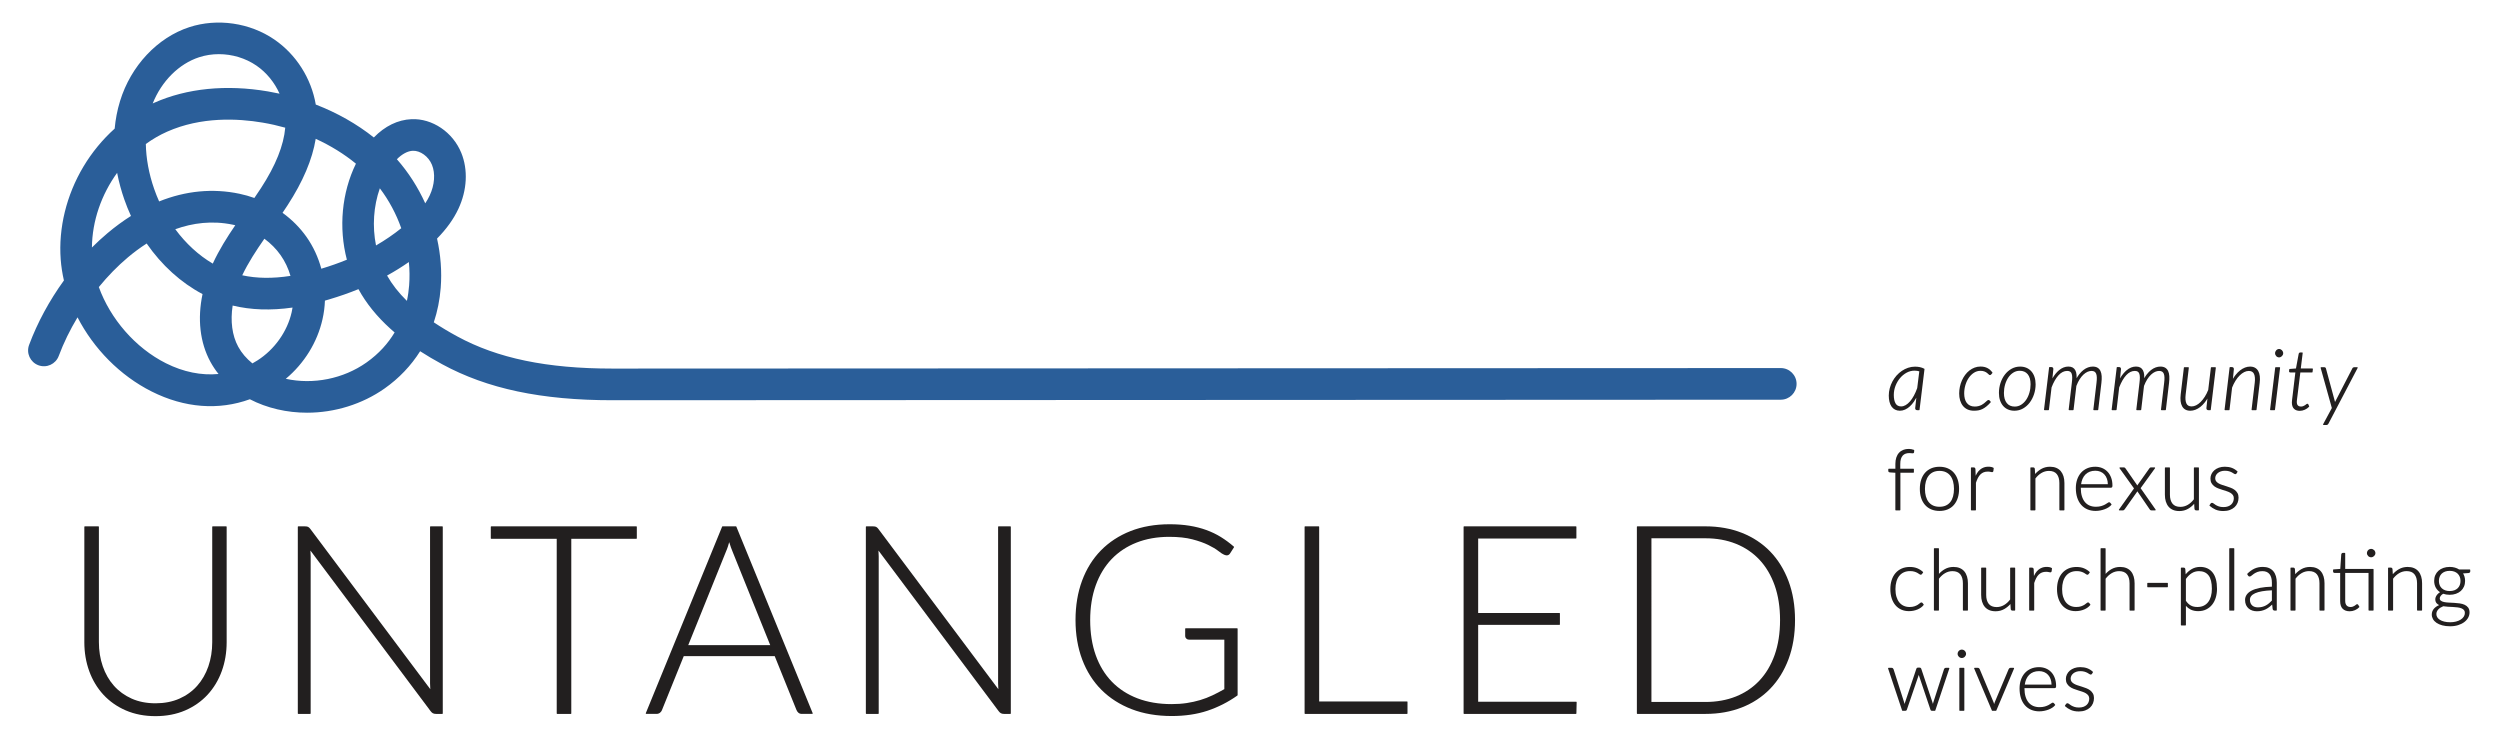 <?xml version="1.0" encoding="UTF-8"?> <svg xmlns="http://www.w3.org/2000/svg" xmlns:xlink="http://www.w3.org/1999/xlink" version="1.1" id="Layer_1" x="0px" y="0px" viewBox="0 0 1920 580" style="enable-background:new 0 0 1920 580;" xml:space="preserve"> <style type="text/css"> .st0{fill:#2A5E99;} .st1{fill:#221F1F;} </style> <g> <g> <path class="st0" d="M235.81,316.96c-7.63,0-15.25-0.84-22.69-2.57c-7.59-1.76-14.73-4.39-21.23-7.76 c-23.98,8.68-50.1,6.74-75.34-5.92c-24.45-12.26-44.65-33-57.01-57c-5.78,9.61-10.69,19.64-14.43,29.67 c-2.35,6.29-9.34,9.48-15.63,7.13c-6.29-2.35-9.48-9.35-7.13-15.63c6.44-17.25,15.63-34.15,26.74-49.49 c-1.23-5.34-2.06-10.74-2.47-16.15c-1.79-24.1,4.39-49.39,17.42-71.22c6.57-11,14.73-20.89,24.03-29.24 c0.62-6.92,1.93-14.03,4.14-21.2c8.29-26.99,28.67-48.72,53.18-56.72c21.53-7.02,46.56-3.38,65.33,9.51 c16.81,11.54,28.35,29.84,31.79,49.93c16.42,6.35,31.54,14.9,44.59,25.28c8.48-8.72,18.41-13.6,28.92-14.05 c16.04-0.67,31.75,9.96,38.24,25.86c5.3,13,4.49,28.68-2.22,43.01c-3.68,7.86-9.08,15.39-16.39,22.83 c2.78,12.48,3.79,25.26,2.81,37.8c-0.72,9.26-2.51,18.14-5.31,26.52c5.45,3.64,11.44,7.24,18,10.8 c31.01,16.86,68.89,24.72,119.22,24.72l897.25-0.4c0,0,0,0,0,0c6.71,0,12.15,5.44,12.15,12.15c0,6.71-5.44,12.15-12.15,12.16 l-897.26,0.4c-54.54,0-96.11-8.79-130.83-27.67c-6.05-3.29-11.66-6.6-16.87-9.96c-7,11.09-16.16,20.75-27.24,28.56 C278.14,310.48,256.95,316.96,235.81,316.96z M219.49,290.92c21.14,4.63,44.22,0,61.91-12.48c9.77-6.89,16.74-14.89,21.67-23.12 c-1.13-0.96-2.23-1.92-3.3-2.9c-10.36-9.35-18.56-19.53-24.48-30.35c-7.21,2.94-14.74,5.57-22.57,7.89 c-1.06,0.31-2.12,0.62-3.17,0.92c-0.18,4.79-0.79,9.57-1.85,14.25C243.71,262.91,233.63,279.12,219.49,290.92z M75.9,220.46 c8.82,24.36,27.96,46.69,51.55,58.52c13.46,6.75,27.19,9.49,40.38,8.24c-2.36-2.95-4.45-6.07-6.23-9.34 c-8.07-14.84-10.06-33.02-6.05-52.03c-16.6-8.76-31.39-22.19-42.91-38.84c-5.34,3.42-10.17,7.08-14.43,10.66 C90.34,204.29,82.82,212.01,75.9,220.46z M178.68,234.66c-1.83,11.9-0.44,22.97,4.26,31.61c2.61,4.8,6.32,9.12,10.91,12.82 c1.29-0.71,2.57-1.48,3.84-2.28c13.14-8.36,22.97-22.2,26.3-37.01c0.27-1.19,0.49-2.38,0.68-3.59 C207.93,238.59,192.73,238.06,178.68,234.66z M297.27,211.63c3.84,6.78,8.88,13.23,15.23,19.45c0.9-4.2,1.43-8.22,1.72-11.93 c0.46-5.93,0.38-11.92-0.22-17.9C308.7,204.94,303.12,208.41,297.27,211.63z M186.04,211.42c11.08,2.43,23.34,2.59,37.05,0.46 c-1.65-5.71-4.19-11.11-7.57-15.91c-3.37-4.79-7.61-9.05-12.47-12.63C196.61,192.61,190.67,201.69,186.04,211.42z M216.99,163.44 c7.17,5.19,13.43,11.46,18.42,18.54c5.17,7.34,8.99,15.65,11.36,24.4c6.82-2.05,13.37-4.36,19.63-6.92 c-6.43-24.62-3.95-51.48,6.95-73.76c-9.13-7.48-19.55-13.9-30.88-19.08c-2.61,15.9-9.76,32.75-21.62,51.03 C219.58,159.59,218.29,161.53,216.99,163.44z M134.62,176.04c8.11,10.99,17.94,20.03,28.79,26.41c0.02-0.03,0.03-0.07,0.05-0.1 c4.85-10.49,10.91-20.13,17.23-29.36c-0.58-0.14-1.17-0.27-1.75-0.4C162.85,169.2,147.87,171.27,134.62,176.04z M89.95,132.75 c-12.03,16.61-19.17,36.86-19.35,57.32c3.87-3.87,7.86-7.54,11.96-10.99c5.91-4.97,11.93-9.39,18.02-13.23 c-1.9-4.13-3.62-8.39-5.14-12.76C93.4,147.2,91.41,140.32,89.95,132.75z M291.71,144.62c-4.84,13.79-5.87,29.2-2.93,43.89 c6.95-4.03,13.42-8.44,19.39-13.24C304.29,164.3,298.73,153.88,291.71,144.62z M304.8,122.28c8.88,10.07,16.22,21.58,21.79,33.88 c1.34-2.02,2.49-4.04,3.43-6.07c3.79-8.09,4.43-16.89,1.72-23.53c-2.6-6.38-8.95-11-14.71-10.76 C313.07,115.97,308.81,118.28,304.8,122.28z M112,110.58c0.2,11.15,2.34,22.88,6.4,34.52c1.14,3.28,2.42,6.49,3.81,9.6 c20.34-8.18,41.19-10.22,61.74-5.89c3.89,0.82,7.7,1.9,11.4,3.23c1.75-2.54,3.46-5.08,5.11-7.62 c11.27-17.37,17.4-32.63,18.61-46.36c-5.66-1.59-11.47-2.9-17.38-3.9c-19.02-3.23-47.18-4.65-73.33,6.96 C122.57,103.69,117.1,106.88,112,110.58z M168.09,41.59c-5.16,0-10.3,0.78-15.17,2.37c-15.56,5.08-28.84,18.43-35.64,35.5 c0.4-0.18,0.81-0.37,1.21-0.55c25.09-11.14,55.26-14.15,87.27-8.71c3.01,0.51,5.99,1.09,8.95,1.74 c-3.88-8.64-10.05-16.26-17.75-21.55C188.54,44.62,178.28,41.59,168.09,41.59z"></path> </g> </g> <g> <path class="st1" d="M173.7,404.24h-10.33c-0.21,0-0.38,0.17-0.38,0.38v88.6c0,6.61-1,12.85-2.97,18.56 c-1.97,5.7-4.85,10.71-8.58,14.91c-3.73,4.19-8.34,7.52-13.69,9.88c-5.36,2.36-11.53,3.56-18.33,3.56s-12.97-1.21-18.33-3.61 c-5.36-2.4-9.95-5.74-13.64-9.93c-3.7-4.2-6.57-9.21-8.53-14.91c-1.97-5.7-2.97-11.95-2.97-18.56v-88.5c0-0.21-0.17-0.38-0.38-0.38 H65.15c-0.21,0-0.38,0.17-0.38,0.38v88.6c0,7.91,1.27,15.39,3.77,22.25c2.5,6.87,6.16,12.94,10.86,18.05 c4.71,5.11,10.51,9.18,17.24,12.09c6.74,2.91,14.4,4.39,22.78,4.39c8.38,0,16.04-1.48,22.78-4.39c6.73-2.91,12.53-6.98,17.24-12.09 c4.7-5.11,8.36-11.18,10.86-18.05c2.5-6.86,3.77-14.35,3.77-22.25v-88.6C174.08,404.41,173.91,404.24,173.7,404.24z"></path> <path class="st1" d="M339.67,404.24h-9.01c-0.21,0-0.38,0.17-0.38,0.38v120.2c0,1.42,0.06,2.93,0.19,4.48l-92.06-122.98 c-0.65-0.87-1.24-1.42-1.81-1.69c-0.56-0.26-1.33-0.39-2.34-0.39h-5.16c-0.21,0-0.38,0.17-0.38,0.38V547.9 c0,0.21,0.17,0.38,0.38,0.38h9.11c0.21,0,0.38-0.17,0.38-0.38V427.3c0-1.43-0.06-2.93-0.19-4.48l92.26,123.28 c0.57,0.79,1.17,1.35,1.8,1.68c0.63,0.33,1.42,0.5,2.35,0.5h4.86c0.21,0,0.38-0.17,0.38-0.38V404.61 C340.04,404.41,339.88,404.24,339.67,404.24z"></path> <path class="st1" d="M488.7,404.24H377.31c-0.21,0-0.38,0.17-0.38,0.38v8.81c0,0.21,0.17,0.38,0.38,0.38h50.25v134.1 c0,0.21,0.17,0.38,0.38,0.38h10.43c0.21,0,0.38-0.17,0.38-0.38V413.8h49.95c0.21,0,0.38-0.17,0.38-0.38v-8.81 C489.08,404.41,488.91,404.24,488.7,404.24z"></path> <path class="st1" d="M565.52,404.47c-0.06-0.14-0.2-0.23-0.35-0.23h-10.23c-0.15,0-0.29,0.09-0.35,0.23l-58.63,143.28 c-0.05,0.12-0.03,0.25,0.04,0.35c0.07,0.1,0.19,0.17,0.31,0.17h7.9c1.03,0,1.93-0.3,2.67-0.89c0.73-0.58,1.24-1.28,1.53-2.08 l16.71-41.38h69.87l16.72,41.38c0.36,0.86,0.87,1.58,1.52,2.12c0.67,0.56,1.54,0.85,2.57,0.85h8c0.13,0,0.24-0.06,0.31-0.17 c0.07-0.1,0.08-0.24,0.04-0.35L565.52,404.47z M559.05,419.67c0.34-1.06,0.67-2.17,0.98-3.31c0.83,2.76,1.69,5.19,2.56,7.23 l28.95,71.88h-62.98l28.95-71.77C558.06,422.48,558.57,421.12,559.05,419.67z"></path> <path class="st1" d="M775.93,404.24h-9.01c-0.21,0-0.38,0.17-0.38,0.38v120.2c0,1.42,0.06,2.93,0.19,4.48l-92.06-122.98 c-0.65-0.87-1.24-1.42-1.81-1.69c-0.56-0.26-1.33-0.39-2.34-0.39h-5.16c-0.21,0-0.38,0.17-0.38,0.38V547.9 c0,0.21,0.17,0.38,0.38,0.38h9.11c0.21,0,0.38-0.17,0.38-0.38V427.3c0-1.43-0.06-2.93-0.19-4.48l92.26,123.28 c0.57,0.79,1.17,1.35,1.8,1.68c0.63,0.33,1.42,0.5,2.35,0.5h4.86c0.21,0,0.38-0.17,0.38-0.38V404.61 C776.31,404.41,776.14,404.24,775.93,404.24z"></path> <path class="st1" d="M950.09,482.51H910.6c-0.21,0-0.38,0.17-0.38,0.38v5.67c0,0.71,0.3,1.35,0.88,1.9 c0.58,0.54,1.29,0.81,2.13,0.81h27.06v37.98c-3.1,1.77-6.17,3.38-9.15,4.79c-3.04,1.44-6.22,2.66-9.46,3.63 c-3.25,0.97-6.7,1.73-10.28,2.27c-3.57,0.54-7.52,0.81-11.74,0.81c-9.63,0-18.41-1.49-26.09-4.43 c-7.68-2.94-14.29-7.23-19.66-12.77c-5.37-5.54-9.53-12.37-12.37-20.32c-2.84-7.95-4.28-17.04-4.28-27.01 c0-9.84,1.44-18.82,4.28-26.71c2.84-7.88,6.93-14.65,12.17-20.12c5.24-5.47,11.66-9.73,19.11-12.67c7.45-2.94,15.9-4.43,25.13-4.43 c6.95,0,12.93,0.64,17.78,1.91c4.85,1.27,8.96,2.73,12.23,4.33c3.27,1.6,5.87,3.15,7.73,4.62c1.91,1.5,3.4,2.47,4.43,2.88 c2.06,0.96,3.7,0.52,4.73-1.25l2.84-4.46c0.1-0.16,0.07-0.36-0.07-0.49c-3.18-2.77-6.54-5.25-9.97-7.38 c-3.44-2.13-7.21-3.94-11.21-5.4c-3.99-1.45-8.35-2.56-12.98-3.31c-4.62-0.74-9.74-1.12-15.2-1.12c-11.07,0-21.16,1.76-30.01,5.24 c-8.85,3.48-16.51,8.49-22.76,14.87c-6.25,6.39-11.12,14.2-14.46,23.22c-3.34,9.01-5.04,19.19-5.04,30.26 c0,11.07,1.73,21.26,5.14,30.31c3.41,9.05,8.38,16.88,14.77,23.27c6.39,6.39,14.22,11.39,23.27,14.87 c9.04,3.48,19.38,5.24,30.72,5.24c10.12,0,19.35-1.37,27.46-4.07c8.1-2.7,15.83-6.63,22.98-11.69c0.1-0.07,0.16-0.19,0.16-0.31 v-50.93C950.47,482.68,950.3,482.51,950.09,482.51z"></path> <path class="st1" d="M1080.59,538.71h-67.47V404.61c0-0.21-0.17-0.38-0.38-0.38h-10.43c-0.21,0-0.38,0.17-0.38,0.38V547.9 c0,0.21,0.17,0.38,0.38,0.38h78.27c0.21,0,0.38-0.17,0.38-0.38v-8.81C1080.97,538.88,1080.8,538.71,1080.59,538.71z"></path> <path class="st1" d="M1210.49,538.91h-75.26v-58.99h62.4c0.21,0,0.38-0.17,0.38-0.38v-8.4c0-0.21-0.17-0.38-0.38-0.38h-62.4V413.6 h75.06c0.21,0,0.38-0.17,0.38-0.38v-8.61c0-0.21-0.17-0.38-0.38-0.38h-85.87c-0.21,0-0.38,0.17-0.38,0.38V547.9 c0,0.21,0.17,0.38,0.38,0.38h85.87c0.21,0,0.37-0.16,0.38-0.37l0.2-8.61c0-0.1-0.04-0.2-0.11-0.27 C1210.69,538.95,1210.59,538.91,1210.49,538.91z"></path> <path class="st1" d="M1359.53,423.59c-6.02-6.22-13.34-11.05-21.75-14.37c-8.41-3.31-17.81-4.99-27.93-4.99h-52.35 c-0.21,0-0.38,0.17-0.38,0.38V547.9c0,0.21,0.17,0.38,0.38,0.38h52.35c10.13,0,19.53-1.68,27.93-4.99 c8.41-3.31,15.73-8.14,21.75-14.37c6.02-6.22,10.75-13.86,14.06-22.71c3.31-8.84,4.99-18.94,4.99-30c0-11-1.68-21.06-4.99-29.9 C1370.27,437.45,1365.54,429.81,1359.53,423.59z M1309.84,539.11h-41.54V413.4h41.54c8.48,0,16.34,1.42,23.35,4.23 c7,2.8,13.09,6.93,18.09,12.26c5,5.34,8.93,11.97,11.67,19.71c2.74,7.75,4.13,16.71,4.13,26.61c0,9.97-1.39,18.95-4.13,26.71 c-2.74,7.75-6.66,14.38-11.67,19.72c-5,5.33-11.09,9.46-18.09,12.26C1326.18,537.69,1318.32,539.11,1309.84,539.11z"></path> <path class="st1" d="M1452.7,312.23c0.71,1.02,1.62,1.82,2.7,2.37s2.33,0.84,3.72,0.84c1.37,0,2.7-0.29,3.98-0.88 c1.26-0.57,2.48-1.39,3.63-2.43c1.14-1.03,2.22-2.29,3.22-3.74c0.63-0.92,1.23-1.9,1.79-2.95l-0.88,8.03c0,0.38,0.1,0.72,0.29,1.01 c0.22,0.35,0.62,0.53,1.19,0.53h1.49c0.19,0,0.35-0.14,0.38-0.33l3.79-31.14c0.02-0.16-0.06-0.31-0.2-0.38 c-1.11-0.58-2.26-0.99-3.42-1.22c-1.15-0.23-2.39-0.35-3.69-0.35c-1.8,0-3.58,0.29-5.27,0.86c-1.69,0.57-3.3,1.37-4.79,2.38 c-1.49,1.01-2.87,2.22-4.09,3.59c-1.22,1.38-2.29,2.91-3.16,4.54c-0.87,1.64-1.57,3.39-2.06,5.22c-0.49,1.83-0.74,3.72-0.74,5.62 c0,1.75,0.18,3.35,0.53,4.76C1451.46,309.99,1452,311.22,1452.7,312.23z M1454.44,303.33c0-2.4,0.44-4.76,1.3-6.99 c0.87-2.24,2.04-4.26,3.5-5.98c1.45-1.73,3.16-3.12,5.07-4.16c1.9-1.02,3.92-1.54,6.01-1.54c0.69,0,1.38,0.05,2.05,0.14 c0.56,0.08,1.12,0.21,1.65,0.38l-1.6,12.87c-0.75,2.11-1.6,4.06-2.54,5.8c-0.93,1.73-1.95,3.23-3.02,4.45 c-1.06,1.22-2.18,2.17-3.32,2.84c-1.12,0.65-2.28,0.99-3.44,0.99c-1.95,0-3.35-0.73-4.26-2.23 C1454.92,308.35,1454.44,306.14,1454.44,303.33z"></path> <path class="st1" d="M1507.49,311.66c0.94,1.19,2.14,2.12,3.55,2.78c1.42,0.66,3.1,0.99,5,0.99c1.16,0,2.27-0.09,3.3-0.26 c1.04-0.18,2.09-0.52,3.1-1c1-0.48,2.04-1.15,3.09-1.99c1.04-0.83,2.15-1.9,3.3-3.19c0.12-0.14,0.13-0.35,0.01-0.49l-0.71-0.87 c-0.57-0.57-1.24-0.6-1.99,0.03c-0.29,0.25-0.65,0.56-1.06,0.93c-0.41,0.36-0.88,0.77-1.4,1.21c-0.51,0.42-1.11,0.82-1.78,1.17 c-0.67,0.35-1.46,0.65-2.34,0.89c-0.87,0.24-1.87,0.36-2.98,0.36c-1.38,0-2.59-0.25-3.59-0.74c-1-0.49-1.84-1.18-2.51-2.06 c-0.67-0.88-1.17-1.95-1.49-3.17c-0.33-1.24-0.49-2.6-0.49-4.05c0-2.29,0.33-4.51,0.97-6.61c0.64-2.1,1.54-3.98,2.67-5.58 c1.12-1.59,2.46-2.88,3.97-3.82c1.5-0.93,3.14-1.4,4.87-1.4c1.22,0,2.24,0.17,3.03,0.49c0.81,0.33,1.47,0.69,1.97,1.07 c0.51,0.38,0.92,0.74,1.21,1.07c0.4,0.44,0.74,0.64,1.07,0.64c0.26,0,0.64-0.09,0.97-0.49l0.91-1.07c0.11-0.13,0.12-0.33,0.01-0.47 c-0.51-0.69-1.07-1.31-1.67-1.87c-0.61-0.56-1.29-1.04-2.02-1.43c-0.74-0.39-1.56-0.7-2.44-0.91c-0.88-0.21-1.87-0.32-2.96-0.32 c-1.61,0-3.16,0.27-4.59,0.82c-1.42,0.54-2.76,1.3-3.97,2.24c-1.21,0.95-2.31,2.08-3.28,3.38c-0.96,1.29-1.79,2.72-2.47,4.25 c-0.68,1.53-1.2,3.16-1.56,4.85c-0.36,1.69-0.54,3.42-0.54,5.15c0,1.89,0.23,3.65,0.7,5.26 C1505.85,309.07,1506.56,310.49,1507.49,311.66z"></path> <path class="st1" d="M1538.44,311.78c1.04,1.18,2.3,2.1,3.76,2.72c1.46,0.62,3.09,0.94,4.86,0.94c2.39,0,4.61-0.57,6.6-1.7 c1.98-1.12,3.71-2.64,5.14-4.52c1.42-1.87,2.55-4.05,3.35-6.48c0.8-2.43,1.2-4.99,1.2-7.64c0-2.06-0.29-3.95-0.85-5.61 c-0.56-1.67-1.37-3.11-2.41-4.29c-1.04-1.18-2.3-2.1-3.76-2.72c-1.46-0.62-3.09-0.94-4.86-0.94c-2.39,0-4.61,0.57-6.6,1.68 c-1.98,1.11-3.71,2.62-5.15,4.49c-1.43,1.86-2.56,4.04-3.35,6.46c-0.79,2.42-1.19,4.99-1.19,7.63c0,2.11,0.29,4.02,0.85,5.68 C1536.6,309.15,1537.41,310.6,1538.44,311.78z M1551.18,284.75c2.59,0,4.64,0.89,6.09,2.65c1.47,1.78,2.21,4.38,2.21,7.73 c0,2.18-0.29,4.33-0.88,6.39c-0.58,2.06-1.42,3.91-2.49,5.5c-1.07,1.58-2.37,2.86-3.86,3.81c-1.48,0.94-3.13,1.42-4.93,1.42 c-2.65,0-4.65-0.88-6.11-2.69c-1.46-1.81-2.2-4.42-2.2-7.75c0-2.22,0.3-4.39,0.89-6.44c0.59-2.05,1.43-3.88,2.49-5.45 c1.06-1.56,2.35-2.83,3.84-3.76C1547.72,285.22,1549.38,284.75,1551.18,284.75z"></path> <path class="st1" d="M1570.19,315.01h3.01c0.19,0,0.35-0.14,0.38-0.33l2.02-17.15c1.55-4.04,3.37-7.2,5.42-9.41 c2-2.16,4.2-3.25,6.54-3.25c0.98,0,1.75,0.19,2.3,0.55c0.55,0.37,0.94,0.9,1.2,1.64c0.26,0.77,0.4,1.73,0.4,2.87 c0,1.17-0.1,2.53-0.29,4.04l-2.43,20.61c-0.01,0.11,0.02,0.21,0.09,0.3s0.17,0.13,0.28,0.13h3.01c0.19,0,0.35-0.14,0.38-0.33 l2.15-18.28c0.74-1.95,1.59-3.67,2.51-5.12c0.92-1.44,1.9-2.64,2.92-3.59c1.01-0.94,2.06-1.65,3.1-2.12 c2.05-0.91,4.25-0.89,5.41-0.14c0.57,0.37,0.99,0.91,1.28,1.65c0.3,0.77,0.46,1.73,0.49,2.87c0.03,1.17-0.05,2.52-0.24,4.03 l-2.43,20.61c-0.01,0.11,0.02,0.21,0.09,0.3s0.17,0.13,0.28,0.13h3.01c0.19,0,0.35-0.14,0.38-0.33l2.43-20.61 c0.24-1.94,0.31-3.69,0.21-5.21c-0.1-1.54-0.41-2.87-0.93-3.95c-0.53-1.1-1.29-1.95-2.27-2.53c-0.97-0.57-2.21-0.86-3.67-0.86 c-1.18,0-2.39,0.22-3.59,0.65c-1.2,0.43-2.38,1.09-3.52,1.97c-1.13,0.87-2.23,1.97-3.24,3.27c-0.71,0.9-1.38,1.92-2.01,3.04 c0.02-0.98-0.01-1.88-0.09-2.7c-0.13-1.32-0.44-2.45-0.92-3.36c-0.49-0.94-1.18-1.66-2.06-2.15c-0.87-0.48-1.98-0.73-3.29-0.73 c-2.52,0-4.95,0.96-7.21,2.86c-1.85,1.55-3.53,3.64-5.03,6.23l0.72-7.16c0-0.98-0.55-1.54-1.51-1.54h-1.39 c-0.19,0-0.35,0.14-0.38,0.33l-3.89,32.34c-0.01,0.11,0.02,0.21,0.09,0.3C1569.98,314.97,1570.08,315.01,1570.19,315.01z"></path> <path class="st1" d="M1622.14,315.01h3.01c0.19,0,0.35-0.14,0.38-0.33l2.02-17.15c1.55-4.04,3.37-7.2,5.42-9.41 c2-2.16,4.2-3.25,6.54-3.25c0.98,0,1.75,0.19,2.3,0.55c0.55,0.37,0.94,0.9,1.2,1.64c0.26,0.77,0.4,1.73,0.4,2.87 c0,1.17-0.1,2.53-0.29,4.04l-2.43,20.61c-0.01,0.11,0.02,0.21,0.09,0.3s0.17,0.13,0.28,0.13h3.01c0.19,0,0.35-0.14,0.38-0.33 l2.15-18.28c0.74-1.95,1.59-3.67,2.51-5.12c0.92-1.44,1.9-2.64,2.92-3.59c1.01-0.94,2.06-1.65,3.1-2.12 c2.05-0.91,4.25-0.89,5.41-0.14c0.57,0.37,0.99,0.91,1.28,1.65c0.3,0.77,0.46,1.73,0.49,2.87c0.03,1.17-0.05,2.52-0.24,4.03 l-2.43,20.61c-0.01,0.11,0.02,0.21,0.09,0.3s0.17,0.13,0.28,0.13h3.01c0.19,0,0.35-0.14,0.38-0.33l2.43-20.61 c0.24-1.94,0.31-3.69,0.21-5.21c-0.1-1.54-0.41-2.87-0.93-3.95c-0.53-1.1-1.29-1.95-2.27-2.53c-0.97-0.57-2.21-0.86-3.67-0.86 c-1.18,0-2.39,0.22-3.59,0.65c-1.2,0.43-2.38,1.09-3.52,1.97c-1.13,0.87-2.23,1.97-3.24,3.27c-0.71,0.9-1.38,1.92-2.01,3.04 c0.02-0.98-0.01-1.88-0.09-2.7c-0.13-1.32-0.44-2.45-0.92-3.36c-0.49-0.94-1.18-1.66-2.06-2.15c-0.87-0.48-1.98-0.73-3.29-0.73 c-2.52,0-4.95,0.96-7.21,2.86c-1.85,1.55-3.53,3.64-5.03,6.23l0.72-7.16c0-0.98-0.55-1.54-1.51-1.54h-1.39 c-0.19,0-0.35,0.14-0.38,0.33l-3.89,32.34c-0.01,0.11,0.02,0.21,0.09,0.3C1621.93,314.97,1622.03,315.01,1622.14,315.01z"></path> <path class="st1" d="M1682.16,315.44c1.29,0,2.61-0.25,3.91-0.75c1.29-0.5,2.56-1.22,3.76-2.16c1.2-0.93,2.35-2.09,3.42-3.45 c0.72-0.91,1.41-1.91,2.05-3l-0.78,7.37c0,0.46,0.12,0.83,0.37,1.12c0.26,0.3,0.65,0.46,1.18,0.46h1.42c0.19,0,0.35-0.14,0.38-0.33 l3.89-32.24c0.01-0.11-0.02-0.22-0.09-0.3c-0.07-0.08-0.17-0.13-0.28-0.13h-3.05c-0.19,0-0.35,0.14-0.38,0.33l-2.04,17.09 c-0.76,1.94-1.65,3.7-2.64,5.25c-1,1.56-2.07,2.91-3.19,4.02c-1.11,1.1-2.27,1.96-3.45,2.54c-1.16,0.58-2.32,0.87-3.44,0.87 c-2,0-3.32-0.74-4.03-2.26c-0.74-1.58-0.94-3.9-0.58-6.91l2.43-20.51c0.01-0.11-0.02-0.21-0.09-0.3c-0.07-0.08-0.17-0.13-0.28-0.13 h-3.05c-0.19,0-0.35,0.14-0.38,0.33l-2.43,20.51c-0.48,3.91-0.11,7,1.11,9.19C1677.15,314.3,1679.26,315.44,1682.16,315.44z"></path> <path class="st1" d="M1731.06,287.13c0.74,1.57,0.94,3.88,0.58,6.86l-2.43,20.61c-0.01,0.11,0.02,0.21,0.09,0.3 s0.17,0.13,0.28,0.13h3.05c0.19,0,0.35-0.14,0.38-0.33l2.43-20.61c0.24-1.95,0.27-3.7,0.08-5.23c-0.19-1.55-0.6-2.87-1.21-3.95 c-0.63-1.09-1.47-1.94-2.51-2.51c-1.04-0.57-2.29-0.86-3.73-0.86c-1.32,0-2.64,0.25-3.93,0.75c-1.28,0.5-2.55,1.23-3.76,2.18 c-1.21,0.94-2.37,2.11-3.45,3.48c-0.73,0.92-1.41,1.93-2.05,3.01l0.73-7.49c0-0.98-0.55-1.54-1.51-1.54h-1.39 c-0.19,0-0.35,0.14-0.38,0.33l-3.86,32.34c-0.01,0.11,0.02,0.21,0.09,0.3c0.07,0.08,0.17,0.13,0.28,0.13h3.05 c0.19,0,0.35-0.14,0.38-0.33l1.97-17c0.76-1.96,1.65-3.75,2.64-5.32c0.99-1.58,2.07-2.94,3.2-4.05c1.12-1.1,2.29-1.96,3.47-2.56 c1.16-0.59,2.33-0.88,3.48-0.88C1729.02,284.88,1730.34,285.61,1731.06,287.13z"></path> <path class="st1" d="M1752.53,268.97c-0.29-0.29-0.63-0.52-1-0.69c-0.79-0.36-1.64-0.34-2.37,0c-0.37,0.17-0.7,0.41-0.98,0.72 c-0.28,0.3-0.5,0.65-0.67,1.03c-0.17,0.39-0.26,0.81-0.26,1.25c0,0.44,0.09,0.86,0.26,1.24c0.17,0.37,0.38,0.7,0.65,0.99 c0.27,0.3,0.6,0.53,0.96,0.7c0.37,0.17,0.78,0.26,1.2,0.26c0.4,0,0.79-0.09,1.18-0.26c0.37-0.17,0.71-0.4,1-0.69 c0.29-0.29,0.53-0.62,0.71-0.99c0.19-0.38,0.28-0.8,0.28-1.25c0-0.44-0.09-0.86-0.26-1.27 C1753.05,269.62,1752.82,269.27,1752.53,268.97z"></path> <path class="st1" d="M1750.74,282.02h-3.01c-0.19,0-0.35,0.14-0.38,0.33l-3.92,32.24c-0.01,0.11,0.02,0.21,0.09,0.3 c0.07,0.08,0.17,0.13,0.28,0.13h3.01c0.19,0,0.35-0.14,0.38-0.33l3.92-32.24c0.01-0.11-0.02-0.21-0.09-0.3 C1750.95,282.07,1750.85,282.02,1750.74,282.02z"></path> <path class="st1" d="M1760.69,303.96c-0.13,0.96-0.23,1.74-0.29,2.36c-0.06,0.62-0.11,1.12-0.15,1.51 c-0.03,0.39-0.06,0.69-0.07,0.89c-0.01,0.2-0.02,0.37-0.02,0.51c0,0,0,0,0,0c0.02,2.1,0.58,3.7,1.65,4.74 c1.07,1.04,2.56,1.56,4.43,1.56c1.28,0,2.57-0.29,3.85-0.86c1.27-0.57,2.37-1.33,3.26-2.27c0.1-0.11,0.13-0.27,0.07-0.41 l-0.59-1.38c-0.17-0.34-0.46-0.53-0.82-0.53c-0.23,0-0.49,0.13-0.83,0.43c-0.24,0.21-0.57,0.45-0.96,0.71 c-0.39,0.25-0.85,0.49-1.38,0.71c-0.5,0.21-1.09,0.31-1.75,0.31c-0.95,0-1.69-0.27-2.28-0.84c-0.58-0.55-0.87-1.48-0.87-2.77 c0-0.08,0.01-0.2,0.02-0.37c0.01-0.17,0.03-0.43,0.06-0.78c0.03-0.35,0.09-0.81,0.16-1.36c0.08-0.56,0.17-1.29,0.28-2.18l2.2-17.88 h9c0.19,0,0.35-0.14,0.38-0.34l0.26-2.3c0.01-0.11-0.02-0.21-0.09-0.29c-0.07-0.08-0.17-0.13-0.28-0.13H1767l1.47-11.89 c0.01-0.11-0.02-0.22-0.09-0.3c-0.07-0.08-0.17-0.13-0.28-0.13h-1.49c-0.31,0-0.6,0.12-0.82,0.34c-0.2,0.2-0.33,0.44-0.4,0.72 l-2.09,11.25l-4.8,0.37c-0.18,0.01-0.32,0.15-0.35,0.33l-0.16,1.18c-0.08,0.46,0.08,0.73,0.23,0.89c0.2,0.2,0.47,0.3,0.79,0.3h3.82 L1760.69,303.96z"></path> <path class="st1" d="M1810.69,282.2c-0.07-0.11-0.19-0.18-0.32-0.18H1808c-0.26,0-0.52,0.07-0.77,0.21 c-0.27,0.15-0.47,0.38-0.61,0.67l-13,25.19l-0.32,0.69c-0.04-0.21-0.08-0.42-0.14-0.63l-6.8-25.05c-0.06-0.32-0.2-0.58-0.41-0.77 c-0.22-0.21-0.54-0.31-0.94-0.31h-2.4c-0.12,0-0.23,0.06-0.3,0.15c-0.07,0.09-0.09,0.22-0.06,0.33l8.61,30.86l-6.73,12.5 c-0.06,0.12-0.06,0.26,0.01,0.37c0.07,0.11,0.19,0.18,0.32,0.18h2.17c0.51,0,1.21-0.19,1.66-1.11l22.39-42.74 C1810.76,282.45,1810.76,282.31,1810.69,282.2z"></path> <path class="st1" d="M1451.45,362.81l4.18,0.27v28.52c0,0.21,0.17,0.38,0.38,0.38h3.11c0.21,0,0.38-0.17,0.38-0.38v-28.56h9.99 c0.21,0,0.38-0.17,0.38-0.38v-2.3c0-0.21-0.17-0.38-0.38-0.38h-10.09v-3.61c0-1.57,0.17-2.91,0.52-3.98 c0.34-1.05,0.82-1.92,1.42-2.56c0.6-0.64,1.33-1.12,2.17-1.41c0.85-0.3,1.8-0.45,2.81-0.45c0.52,0,0.98,0.03,1.38,0.08 c0.42,0.06,0.77,0.09,1.04,0.1c0.32,0.01,0.56-0.02,0.75-0.09c0.18-0.07,0.42-0.24,0.52-0.7l0.1-1.49 c0.01-0.16-0.08-0.31-0.24-0.38c-0.56-0.22-1.2-0.4-1.91-0.52c-2.23-0.39-4.43-0.16-6.24,0.54c-1.26,0.48-2.35,1.22-3.25,2.19 c-0.9,0.96-1.6,2.18-2.09,3.62c-0.49,1.43-0.73,3.1-0.73,4.97v3.71h-5.07c-0.21,0-0.38,0.17-0.38,0.38v1.26 C1450.19,362.01,1450.35,362.69,1451.45,362.81z"></path> <path class="st1" d="M1474.43,375.46c0,2.56,0.34,4.9,1.01,6.95c0.67,2.07,1.67,3.87,2.96,5.35c1.29,1.48,2.9,2.64,4.77,3.44 c1.87,0.79,4,1.2,6.35,1.2c2.35,0,4.49-0.4,6.35-1.2c1.87-0.8,3.47-1.95,4.75-3.44c1.28-1.48,2.27-3.28,2.94-5.35 c0.67-2.06,1.01-4.4,1.01-6.95s-0.34-4.9-1.01-6.97c-0.67-2.08-1.66-3.88-2.94-5.36c-1.29-1.48-2.88-2.65-4.75-3.45 c-1.86-0.81-4-1.21-6.35-1.21c-2.35,0-4.49,0.41-6.35,1.21c-1.87,0.81-3.47,1.97-4.77,3.45c-1.29,1.48-2.29,3.29-2.96,5.37 C1474.77,370.56,1474.43,372.9,1474.43,375.46z M1489.52,361.64c1.86,0,3.5,0.33,4.88,0.97c1.38,0.64,2.54,1.57,3.46,2.76 c0.93,1.2,1.63,2.66,2.09,4.36c0.46,1.71,0.7,3.64,0.7,5.73c0,2.11-0.24,4.05-0.7,5.75c-0.46,1.68-1.16,3.14-2.09,4.32 c-0.92,1.18-2.08,2.09-3.46,2.72c-1.38,0.63-3.02,0.95-4.88,0.95s-3.5-0.32-4.88-0.95c-1.37-0.63-2.54-1.55-3.46-2.72 c-0.93-1.19-1.63-2.64-2.11-4.32c-0.47-1.69-0.71-3.63-0.71-5.75c0-2.1,0.24-4.03,0.71-5.73c0.47-1.69,1.18-3.16,2.11-4.36 c0.92-1.19,2.08-2.11,3.46-2.76C1486.02,361.97,1487.66,361.64,1489.52,361.64z"></path> <path class="st1" d="M1517.52,391.59v-20.81c0.46-1.39,0.97-2.65,1.53-3.73c0.55-1.07,1.2-1.98,1.94-2.71 c0.73-0.72,1.56-1.26,2.47-1.62c0.91-0.36,1.99-0.54,3.18-0.54c0.82,0,1.49,0.07,1.99,0.21c0.57,0.16,0.99,0.24,1.29,0.24 c0.27,0,0.76-0.1,0.99-0.85l0.26-2.14c0.02-0.15-0.05-0.29-0.18-0.37c-0.53-0.32-1.16-0.55-1.85-0.68 c-1.93-0.35-3.96-0.19-5.59,0.41c-1.06,0.39-2.04,0.96-2.9,1.7c-0.86,0.74-1.62,1.64-2.28,2.7c-0.38,0.6-0.73,1.27-1.06,1.98 l-0.17-5.08c-0.05-0.46-0.19-0.79-0.4-1c-0.23-0.23-0.57-0.34-1.04-0.34h-1.65c-0.21,0-0.38,0.17-0.38,0.38v32.24 c0,0.21,0.17,0.38,0.38,0.38h3.11C1517.35,391.97,1517.52,391.8,1517.52,391.59z"></path> <path class="st1" d="M1581.6,391.59c0,0.21,0.17,0.38,0.38,0.38h3.11c0.21,0,0.38-0.17,0.38-0.38v-20.61c0-1.91-0.23-3.65-0.7-5.16 c-0.47-1.53-1.17-2.86-2.08-3.96c-0.92-1.1-2.1-1.95-3.5-2.54c-1.39-0.58-3.01-0.87-4.83-0.87c-2.45,0-4.71,0.58-6.72,1.73 c-1.72,0.99-3.29,2.28-4.66,3.83l-0.24-3.92c-0.12-0.73-0.58-1.13-1.31-1.13h-1.72c-0.21,0-0.38,0.17-0.38,0.38v32.24 c0,0.21,0.17,0.38,0.38,0.38h3.11c0.21,0,0.38-0.17,0.38-0.38v-24.11c1.37-1.81,2.95-3.24,4.69-4.26c1.76-1.03,3.67-1.55,5.69-1.55 c2.7,0,4.72,0.82,6.02,2.44c1.32,1.64,1.99,3.95,1.99,6.88V391.59z"></path> <path class="st1" d="M1619.43,389.58c0.88-0.58,1.6-1.22,2.14-1.89c0.11-0.14,0.11-0.34,0-0.47l-0.83-1.02 c-0.22-0.32-0.55-0.48-0.96-0.48c-0.31,0-0.7,0.19-1.26,0.61c-0.46,0.35-1.1,0.74-1.88,1.17c-0.78,0.43-1.77,0.82-2.92,1.17 c-1.15,0.34-2.53,0.52-4.1,0.52c-1.75,0-3.36-0.31-4.78-0.91c-1.41-0.6-2.62-1.51-3.62-2.7c-1-1.2-1.78-2.71-2.33-4.49 c-0.55-1.79-0.83-3.9-0.83-6.27v-0.24h23.08c0.53,0,0.81-0.22,0.95-0.41c0.18-0.25,0.27-0.63,0.27-1.2c0-2.3-0.34-4.38-1.01-6.16 c-0.67-1.79-1.61-3.32-2.79-4.55c-1.18-1.23-2.58-2.18-4.18-2.83c-1.59-0.64-3.34-0.97-5.2-0.97c-2.33,0-4.45,0.41-6.29,1.23 c-1.85,0.82-3.43,1.97-4.7,3.42c-1.27,1.45-2.25,3.19-2.93,5.18c-0.67,1.98-1.01,4.18-1.01,6.52c0,2.77,0.36,5.27,1.07,7.42 c0.71,2.17,1.75,4.03,3.07,5.53c1.33,1.51,2.94,2.67,4.8,3.45c1.85,0.78,3.93,1.18,6.17,1.18c1.23,0,2.47-0.12,3.69-0.36 c1.22-0.24,2.37-0.57,3.43-0.97C1617.57,390.65,1618.55,390.15,1619.43,389.58z M1598.28,371.84c0.2-1.48,0.57-2.84,1.08-4.04 c0.56-1.31,1.32-2.45,2.24-3.38c0.92-0.93,2.03-1.65,3.29-2.15c1.27-0.5,2.72-0.75,4.33-0.75c1.41,0,2.72,0.25,3.89,0.73 c1.17,0.48,2.18,1.19,3.03,2.1c0.85,0.91,1.51,2.04,1.98,3.35c0.43,1.23,0.67,2.62,0.7,4.15H1598.28z"></path> <path class="st1" d="M1651.29,391.58c0.25,0.26,0.58,0.39,0.99,0.39h2.95c0.14,0,0.27-0.08,0.33-0.2s0.05-0.28-0.03-0.39 l-11.54-16.47l11.09-15.34c0.08-0.11,0.09-0.27,0.03-0.39s-0.19-0.21-0.34-0.21h-2.82c-0.33,0-0.61,0.1-0.83,0.29 c-0.18,0.15-0.34,0.34-0.48,0.55l-8.87,12.51c-0.1,0.17-0.19,0.35-0.28,0.53l-9.05-13.05c-0.13-0.2-0.28-0.39-0.46-0.54 c-0.22-0.19-0.53-0.29-0.93-0.29h-2.95c-0.14,0-0.27,0.08-0.34,0.21c-0.06,0.13-0.05,0.28,0.03,0.39l11.12,15.53l-11.57,16.27 c-0.08,0.12-0.09,0.27-0.03,0.39c0.07,0.13,0.19,0.2,0.34,0.2h2.79c0.37,0,0.67-0.13,0.91-0.38c0.17-0.18,0.33-0.37,0.5-0.59 l9.34-13.17c0.11-0.17,0.2-0.33,0.28-0.51l9.35,13.66C1650.94,391.18,1651.1,391.38,1651.29,391.58z"></path> <path class="st1" d="M1685.12,386.92l0.24,3.89c0.11,0.75,0.58,1.16,1.31,1.16h1.72c0.21,0,0.38-0.17,0.38-0.38v-32.24 c0-0.21-0.17-0.38-0.38-0.38h-3.11c-0.21,0-0.38,0.17-0.38,0.38v24.11c-1.37,1.8-2.95,3.24-4.69,4.26 c-1.76,1.03-3.67,1.55-5.69,1.55c-2.7,0-4.72-0.82-6.02-2.44c-1.32-1.64-1.99-3.95-1.99-6.88v-20.61c0-0.21-0.17-0.38-0.38-0.38 h-3.11c-0.21,0-0.38,0.17-0.38,0.38v20.61c0,1.91,0.23,3.65,0.7,5.17c0.47,1.53,1.17,2.87,2.08,3.96c0.92,1.1,2.09,1.95,3.48,2.54 c1.38,0.58,3.01,0.87,4.84,0.87c2.45,0,4.71-0.58,6.72-1.73C1682.19,389.76,1683.75,388.48,1685.12,386.92z"></path> <path class="st1" d="M1716.25,376.26c-0.86-0.65-1.85-1.19-2.96-1.62c-1.08-0.42-2.2-0.81-3.31-1.16 c-1.11-0.34-2.21-0.69-3.29-1.04c-1.05-0.34-1.99-0.74-2.79-1.2c-0.78-0.45-1.43-0.99-1.91-1.62c-0.46-0.6-0.7-1.37-0.7-2.3 c0-0.76,0.17-1.49,0.51-2.18c0.34-0.69,0.84-1.31,1.47-1.84c0.64-0.53,1.43-0.96,2.35-1.28c0.92-0.32,1.95-0.48,3.07-0.48 c1.25,0,2.33,0.13,3.2,0.39c0.88,0.26,1.62,0.56,2.21,0.88c0.6,0.33,1.08,0.62,1.43,0.88c1.06,0.78,1.79,0.55,2.2-0.16l0.65-1.07 c0.09-0.15,0.07-0.35-0.07-0.47c-1.28-1.19-2.73-2.09-4.29-2.67c-1.56-0.57-3.36-0.87-5.36-0.87c-1.68,0-3.21,0.25-4.57,0.73 c-1.35,0.49-2.52,1.16-3.47,1.98c-0.95,0.83-1.7,1.81-2.22,2.91c-0.52,1.1-0.78,2.27-0.78,3.47c0,1.4,0.28,2.59,0.83,3.54 c0.54,0.94,1.26,1.74,2.14,2.4c0.87,0.64,1.86,1.18,2.96,1.6c1.08,0.41,2.19,0.8,3.31,1.14c1.12,0.35,2.22,0.69,3.28,1.04 c1.04,0.34,1.98,0.75,2.79,1.23c0.79,0.47,1.44,1.05,1.93,1.71c0.47,0.64,0.71,1.47,0.71,2.47c0,0.92-0.17,1.8-0.51,2.63 c-0.33,0.82-0.83,1.54-1.48,2.15c-0.65,0.61-1.48,1.1-2.46,1.46c-0.99,0.36-2.16,0.54-3.47,0.54c-1.4,0-2.58-0.17-3.52-0.5 c-0.95-0.33-1.76-0.7-2.41-1.09c-0.65-0.39-1.17-0.75-1.55-1.08c-0.86-0.74-1.59-0.7-2.03-0.42c-0.19,0.12-0.36,0.29-0.49,0.51 l-0.71,1.1c-0.1,0.16-0.07,0.36,0.06,0.49c1.32,1.19,2.84,2.16,4.51,2.9c1.68,0.74,3.71,1.12,6.02,1.12c1.85,0,3.52-0.27,4.96-0.8 c1.44-0.53,2.68-1.27,3.67-2.18c1-0.92,1.76-2.02,2.28-3.28c0.51-1.25,0.77-2.62,0.77-4.06c0-1.36-0.28-2.53-0.83-3.49 C1717.84,377.73,1717.12,376.91,1716.25,376.26z"></path> <path class="st1" d="M1458.64,442.28c0.95-1.18,2.13-2.1,3.51-2.73c1.38-0.63,2.99-0.95,4.78-0.95c1.3,0,2.41,0.14,3.31,0.42 c0.91,0.28,1.68,0.59,2.28,0.93c0.6,0.33,1.09,0.64,1.44,0.92c0.82,0.65,1.39,0.61,1.75,0.33c0.11-0.08,0.22-0.19,0.34-0.31 c0.01-0.01,0.03-0.03,0.04-0.04l0.81-1.1c0.11-0.15,0.09-0.37-0.04-0.5c-1.24-1.17-2.71-2.11-4.36-2.8 c-1.66-0.69-3.58-1.03-5.72-1.03c-2.38,0-4.52,0.42-6.36,1.25c-1.85,0.83-3.43,2.01-4.72,3.52c-1.28,1.5-2.26,3.31-2.92,5.38 c-0.66,2.06-0.99,4.37-0.99,6.85c0,2.64,0.35,5.04,1.04,7.12c0.69,2.09,1.68,3.88,2.92,5.33c1.25,1.45,2.77,2.57,4.51,3.34 c1.74,0.76,3.68,1.15,5.77,1.15c1.23,0,2.43-0.12,3.56-0.35c1.13-0.23,2.2-0.56,3.17-0.98c0.97-0.42,1.86-0.92,2.64-1.5 c0.78-0.58,1.43-1.21,1.95-1.89c0.11-0.14,0.1-0.33,0-0.46l-0.81-1.04c-0.48-0.6-1.23-0.71-2.17,0.19 c-0.37,0.35-0.89,0.74-1.55,1.16c-0.65,0.41-1.5,0.8-2.52,1.16c-1,0.35-2.27,0.53-3.78,0.53c-1.62,0-3.12-0.3-4.45-0.91 c-1.32-0.6-2.46-1.48-3.4-2.63c-0.94-1.16-1.67-2.6-2.18-4.29c-0.52-1.7-0.78-3.7-0.78-5.92c0-2.14,0.25-4.09,0.75-5.79 C1456.95,444.93,1457.68,443.47,1458.64,442.28z"></path> <path class="st1" d="M1508.6,438.82c-0.92-1.1-2.1-1.95-3.5-2.54c-1.39-0.58-3.01-0.87-4.83-0.87c-2.43,0-4.66,0.56-6.62,1.67 c-1.66,0.94-3.19,2.17-4.54,3.66v-19.33c0-0.21-0.17-0.38-0.38-0.38h-3.11c-0.21,0-0.38,0.17-0.38,0.38v47.15 c0,0.21,0.17,0.38,0.38,0.38h3.11c0.21,0,0.38-0.17,0.38-0.38v-24.11c1.37-1.81,2.95-3.24,4.69-4.26c1.76-1.03,3.67-1.55,5.69-1.55 c2.7,0,4.72,0.82,6.02,2.44c1.32,1.64,1.99,3.95,1.99,6.88v20.61c0,0.21,0.17,0.38,0.38,0.38h3.11c0.21,0,0.38-0.17,0.38-0.38 v-20.61c0-1.91-0.23-3.65-0.7-5.16C1510.21,441.25,1509.51,439.92,1508.6,438.82z"></path> <path class="st1" d="M1547.28,435.93h-3.11c-0.21,0-0.38,0.17-0.38,0.38v24.11c-1.37,1.8-2.95,3.24-4.69,4.26 c-1.76,1.03-3.67,1.55-5.69,1.55c-2.7,0-4.72-0.82-6.02-2.44c-1.32-1.64-1.99-3.95-1.99-6.88v-20.61c0-0.21-0.17-0.38-0.38-0.38 h-3.11c-0.21,0-0.38,0.17-0.38,0.38v20.61c0,1.91,0.23,3.65,0.7,5.17c0.47,1.53,1.17,2.87,2.08,3.96c0.92,1.1,2.09,1.95,3.48,2.54 c1.38,0.58,3.01,0.87,4.84,0.87c2.45,0,4.71-0.58,6.72-1.74c1.72-0.99,3.29-2.28,4.66-3.83l0.24,3.89 c0.11,0.75,0.58,1.16,1.31,1.16h1.72c0.21,0,0.38-0.17,0.38-0.38v-32.24C1547.65,436.1,1547.49,435.93,1547.28,435.93z"></path> <path class="st1" d="M1558.4,436.31v32.24c0,0.21,0.17,0.38,0.38,0.38h3.11c0.21,0,0.38-0.17,0.38-0.38v-20.81 c0.46-1.39,0.97-2.65,1.53-3.73c0.55-1.07,1.2-1.98,1.94-2.71c0.73-0.72,1.56-1.26,2.47-1.62c0.91-0.36,1.99-0.54,3.18-0.54 c0.82,0,1.49,0.07,1.99,0.21c0.57,0.16,0.99,0.24,1.29,0.24c0.27,0,0.76-0.1,0.99-0.85l0.26-2.14c0.02-0.15-0.05-0.29-0.18-0.37 c-0.53-0.32-1.16-0.55-1.85-0.68c-1.93-0.35-3.96-0.19-5.59,0.41c-1.06,0.39-2.04,0.96-2.9,1.7c-0.86,0.74-1.62,1.64-2.28,2.7 c-0.38,0.6-0.73,1.27-1.06,1.98l-0.17-5.08c-0.05-0.46-0.19-0.79-0.4-1c-0.23-0.23-0.57-0.34-1.04-0.34h-1.65 C1558.57,435.93,1558.4,436.1,1558.4,436.31z"></path> <path class="st1" d="M1594.02,469.35c1.23,0,2.43-0.12,3.56-0.35c1.13-0.23,2.2-0.56,3.17-0.98c0.97-0.42,1.86-0.92,2.64-1.5 c0.78-0.58,1.43-1.21,1.95-1.89c0.11-0.14,0.1-0.33,0-0.46l-0.81-1.04c-0.48-0.6-1.23-0.71-2.17,0.19 c-0.37,0.35-0.89,0.74-1.55,1.16c-0.65,0.41-1.5,0.8-2.52,1.16c-1,0.35-2.27,0.53-3.78,0.53c-1.62,0-3.12-0.3-4.45-0.91 c-1.32-0.6-2.46-1.48-3.4-2.63c-0.94-1.16-1.67-2.6-2.18-4.29c-0.52-1.7-0.78-3.7-0.78-5.92c0-2.14,0.25-4.09,0.75-5.79 c0.49-1.69,1.23-3.15,2.18-4.34c0.95-1.18,2.13-2.1,3.51-2.73c1.38-0.63,2.99-0.95,4.78-0.95c1.3,0,2.41,0.14,3.31,0.42 c0.91,0.28,1.68,0.59,2.28,0.93c0.6,0.33,1.09,0.64,1.44,0.92c0.82,0.65,1.39,0.61,1.75,0.33c0.11-0.08,0.22-0.19,0.34-0.31 c0.01-0.01,0.03-0.03,0.04-0.04l0.81-1.1c0.11-0.15,0.09-0.37-0.04-0.5c-1.24-1.17-2.71-2.11-4.36-2.8 c-1.66-0.69-3.58-1.03-5.72-1.03c-2.38,0-4.52,0.42-6.36,1.25c-1.85,0.83-3.43,2.01-4.72,3.52c-1.28,1.5-2.26,3.31-2.92,5.38 c-0.66,2.06-0.99,4.37-0.99,6.85c0,2.64,0.35,5.04,1.04,7.12c0.69,2.09,1.68,3.88,2.92,5.33c1.25,1.45,2.77,2.57,4.51,3.34 C1589.98,468.96,1591.92,469.35,1594.02,469.35z"></path> <path class="st1" d="M1636.6,438.82c-0.92-1.1-2.1-1.95-3.5-2.54c-1.39-0.58-3.01-0.87-4.83-0.87c-2.43,0-4.66,0.56-6.62,1.67 c-1.66,0.94-3.19,2.17-4.54,3.66v-19.33c0-0.21-0.17-0.38-0.38-0.38h-3.11c-0.21,0-0.38,0.17-0.38,0.38v47.15 c0,0.21,0.17,0.38,0.38,0.38h3.11c0.21,0,0.38-0.17,0.38-0.38v-24.11c1.37-1.81,2.95-3.24,4.69-4.26c1.76-1.03,3.67-1.55,5.69-1.55 c2.7,0,4.72,0.82,6.02,2.44c1.32,1.64,1.99,3.95,1.99,6.88v20.61c0,0.21,0.17,0.38,0.38,0.38h3.11c0.21,0,0.38-0.17,0.38-0.38 v-20.61c0-1.91-0.23-3.65-0.7-5.16C1638.21,441.25,1637.51,439.92,1636.6,438.82z"></path> <path class="st1" d="M1664.55,447.63h-15.07c-0.21,0-0.38,0.17-0.38,0.38v2.62c0,0.21,0.17,0.38,0.38,0.38h15.07 c0.21,0,0.38-0.17,0.38-0.38v-2.62C1664.93,447.8,1664.76,447.63,1664.55,447.63z"></path> <path class="st1" d="M1689.71,435.38c-2.43,0-4.66,0.6-6.63,1.77c-1.68,1.01-3.19,2.33-4.5,3.94l-0.26-4.03 c-0.12-0.73-0.58-1.13-1.31-1.13h-1.72c-0.21,0-0.38,0.17-0.38,0.38v43.65c0,0.21,0.17,0.38,0.38,0.38h3.11 c0.21,0,0.38-0.17,0.38-0.38v-14.65c1.05,1.19,2.26,2.13,3.6,2.81c1.64,0.82,3.61,1.24,5.84,1.24c2.32,0,4.4-0.45,6.18-1.34 c1.78-0.88,3.31-2.11,4.53-3.65c1.22-1.53,2.16-3.36,2.79-5.44c0.62-2.07,0.94-4.32,0.94-6.7c0-5.55-1.15-9.78-3.41-12.58 C1696.97,436.81,1693.76,435.38,1689.71,435.38z M1698.72,452.22c0,2.08-0.24,4-0.71,5.72c-0.47,1.71-1.18,3.19-2.11,4.41 c-0.92,1.21-2.08,2.16-3.45,2.82c-1.37,0.66-2.99,1-4.83,1c-0.92,0-1.81-0.08-2.63-0.25c-0.81-0.16-1.59-0.44-2.31-0.82 c-0.72-0.38-1.42-0.88-2.07-1.5c-0.63-0.59-1.25-1.33-1.84-2.19v-16.78c1.31-1.87,2.81-3.35,4.46-4.4c1.66-1.06,3.54-1.59,5.6-1.59 c3.17,0,5.63,1.09,7.32,3.24C1697.86,444.05,1698.72,447.53,1698.72,452.22z"></path> <path class="st1" d="M1715.55,421.03h-3.11c-0.21,0-0.38,0.17-0.38,0.38v47.15c0,0.21,0.17,0.38,0.38,0.38h3.11 c0.21,0,0.38-0.17,0.38-0.38v-47.15C1715.93,421.2,1715.76,421.03,1715.55,421.03z"></path> <path class="st1" d="M1745.92,438.71c-0.89-1.07-2.02-1.9-3.37-2.47c-1.34-0.57-2.91-0.86-4.68-0.86c-2.4,0-4.58,0.45-6.48,1.33 c-1.89,0.88-3.71,2.19-5.42,3.9c-0.12,0.12-0.15,0.31-0.06,0.46l0.56,0.95c0.13,0.21,0.3,0.39,0.49,0.53 c0.5,0.36,1.29,0.36,2.26-0.51c0.46-0.42,1.07-0.89,1.81-1.39c0.73-0.5,1.63-0.96,2.7-1.39c1.04-0.41,2.33-0.62,3.83-0.62 c2.39,0,4.22,0.76,5.42,2.27c1.22,1.53,1.84,3.77,1.84,6.65v3c-3.5,0.1-6.55,0.4-9.08,0.91c-2.62,0.52-4.81,1.23-6.5,2.11 c-1.71,0.89-2.99,1.96-3.8,3.17c-0.82,1.22-1.23,2.57-1.23,4c0,1.52,0.26,2.84,0.76,3.93c0.51,1.09,1.2,2.01,2.05,2.71 c0.84,0.7,1.82,1.22,2.9,1.56c1.07,0.33,2.19,0.5,3.32,0.5c1.34,0,2.59-0.13,3.72-0.4c1.12-0.26,2.19-0.65,3.16-1.13 c0.97-0.49,1.91-1.09,2.8-1.79c0.7-0.55,1.41-1.16,2.11-1.83l0.38,3.44c0.19,0.77,0.75,1.19,1.56,1.19h1.23 c0.21,0,0.38-0.17,0.38-0.38v-21c0-1.82-0.22-3.5-0.66-4.98C1747.47,441.07,1746.8,439.77,1745.92,438.71z M1744.81,453.36v7.88 c-0.72,0.73-1.45,1.42-2.17,2.04c-0.75,0.65-1.58,1.22-2.44,1.69c-0.86,0.47-1.82,0.84-2.83,1.1c-1.01,0.26-2.14,0.39-3.36,0.39 c-0.8,0-1.58-0.11-2.32-0.34c-0.72-0.22-1.37-0.57-1.92-1.04c-0.55-0.47-1-1.08-1.33-1.81c-0.33-0.73-0.5-1.62-0.5-2.65 c0-1.07,0.31-2,0.96-2.83c0.65-0.84,1.67-1.58,3.05-2.2c1.4-0.63,3.21-1.14,5.38-1.51 C1739.43,453.71,1741.94,453.47,1744.81,453.36z"></path> <path class="st1" d="M1782.45,438.82c-0.92-1.1-2.1-1.95-3.5-2.54c-1.39-0.58-3.01-0.87-4.83-0.87c-2.45,0-4.71,0.58-6.72,1.73 c-1.72,0.99-3.29,2.28-4.66,3.83l-0.24-3.92c-0.12-0.73-0.58-1.13-1.31-1.13h-1.72c-0.21,0-0.38,0.17-0.38,0.38v32.24 c0,0.21,0.17,0.38,0.38,0.38h3.11c0.21,0,0.38-0.17,0.38-0.38v-24.11c1.37-1.81,2.95-3.24,4.69-4.26c1.76-1.03,3.67-1.55,5.69-1.55 c2.7,0,4.72,0.82,6.02,2.44c1.32,1.64,1.99,3.95,1.99,6.88v20.61c0,0.21,0.17,0.38,0.38,0.38h3.11c0.21,0,0.38-0.17,0.38-0.38 v-20.61c0-1.91-0.23-3.65-0.7-5.16C1784.07,441.25,1783.37,439.92,1782.45,438.82z"></path> <path class="st1" d="M1823.32,422.49c-0.3-0.29-0.65-0.52-1.03-0.69c-0.79-0.34-1.72-0.34-2.51,0c-0.39,0.17-0.73,0.4-1.02,0.69 c-0.29,0.29-0.53,0.65-0.7,1.04c-0.17,0.4-0.26,0.83-0.26,1.27c0,0.44,0.09,0.86,0.26,1.24c0.17,0.37,0.4,0.71,0.69,1 c0.29,0.29,0.64,0.53,1.02,0.69c0.39,0.17,0.81,0.26,1.25,0.26c0.44,0,0.86-0.09,1.25-0.26c0.39-0.17,0.73-0.4,1.03-0.69 c0.3-0.29,0.55-0.63,0.73-1c0.19-0.38,0.28-0.81,0.28-1.25c0-0.44-0.09-0.87-0.28-1.27 C1823.87,423.13,1823.62,422.78,1823.32,422.49z"></path> <path class="st1" d="M1822.52,436.94h-21.4V425c0-0.21-0.17-0.38-0.38-0.38h-1.46c-0.44,0-0.7,0.19-0.84,0.36 c-0.17,0.2-0.28,0.43-0.35,0.74l-0.76,11.21l-5.18,0.37c-0.2,0.01-0.35,0.18-0.35,0.38v1.2c0,0.44,0.2,0.7,0.36,0.84 c0.22,0.19,0.5,0.29,0.83,0.29h4.26v21.66c0,2.62,0.65,4.6,1.94,5.87c1.29,1.28,3.09,1.92,5.37,1.92c1.41,0,2.78-0.29,4.09-0.86 c1.31-0.57,2.4-1.34,3.26-2.28c0.11-0.12,0.13-0.31,0.04-0.45l-0.87-1.4c-0.46-0.58-0.94-0.67-1.68-0.03 c-0.25,0.22-0.57,0.46-0.96,0.71c-0.39,0.25-0.86,0.49-1.39,0.71c-0.51,0.21-1.14,0.31-1.87,0.31c-0.58,0-1.12-0.09-1.62-0.27 c-0.48-0.17-0.91-0.45-1.27-0.82c-0.36-0.37-0.65-0.85-0.85-1.43c-0.21-0.59-0.32-1.32-0.32-2.16v-21.5h17.91v28.56 c0,0.21,0.17,0.38,0.38,0.38h3.11c0.21,0,0.38-0.17,0.38-0.38v-31.24C1822.9,437.11,1822.73,436.94,1822.52,436.94z"></path> <path class="st1" d="M1857.39,438.82c-0.92-1.1-2.1-1.95-3.5-2.54c-1.39-0.58-3.01-0.87-4.83-0.87c-2.45,0-4.71,0.58-6.72,1.73 c-1.72,0.99-3.29,2.28-4.66,3.83l-0.24-3.92c-0.12-0.73-0.58-1.13-1.31-1.13h-1.72c-0.21,0-0.38,0.17-0.38,0.38v32.24 c0,0.21,0.17,0.38,0.38,0.38h3.11c0.21,0,0.38-0.17,0.38-0.38v-24.11c1.37-1.81,2.95-3.24,4.69-4.26c1.76-1.03,3.67-1.55,5.69-1.55 c2.7,0,4.72,0.82,6.02,2.44c1.32,1.64,1.99,3.95,1.99,6.88v20.61c0,0.21,0.17,0.38,0.38,0.38h3.11c0.21,0,0.38-0.17,0.38-0.38 v-20.61c0-1.91-0.23-3.65-0.7-5.16C1859.01,441.25,1858.31,439.92,1857.39,438.82z"></path> <path class="st1" d="M1896.77,437.36h-8.15c-0.96-0.62-2.04-1.1-3.23-1.44c-1.23-0.35-2.59-0.53-4.04-0.53 c-1.76,0-3.39,0.26-4.84,0.77c-1.46,0.51-2.73,1.25-3.77,2.18c-1.05,0.94-1.87,2.08-2.44,3.39c-0.57,1.31-0.86,2.78-0.86,4.38 c0,2.02,0.45,3.82,1.33,5.34c0.78,1.34,1.84,2.46,3.17,3.34c-0.43,0.27-0.84,0.57-1.2,0.89c-0.52,0.45-0.97,0.94-1.32,1.44 c-0.37,0.51-0.64,1.04-0.83,1.57c-0.19,0.54-0.28,1.06-0.28,1.55c0,1.3,0.37,2.36,1.09,3.13c0.5,0.54,1.13,0.99,1.86,1.34 c-1.58,0.67-2.88,1.55-3.86,2.62c-1.18,1.29-1.79,2.85-1.79,4.65c0,1.23,0.31,2.4,0.92,3.49c0.61,1.08,1.53,2.05,2.72,2.87 c1.19,0.81,2.67,1.46,4.41,1.93c1.73,0.47,3.77,0.71,6.06,0.71c2.25,0,4.32-0.29,6.14-0.88c1.83-0.58,3.41-1.37,4.7-2.34 c1.3-0.98,2.31-2.12,3-3.39c0.7-1.28,1.05-2.64,1.05-4.04c0-1.52-0.36-2.77-1.06-3.71c-0.7-0.92-1.62-1.65-2.74-2.16 c-1.1-0.5-2.37-0.85-3.76-1.05c-1.37-0.19-2.8-0.33-4.23-0.41c-1.43-0.08-2.83-0.15-4.2-0.21c-1.35-0.06-2.56-0.21-3.6-0.43 c-1.01-0.21-1.83-0.56-2.44-1.02c-0.56-0.42-0.84-1.02-0.84-1.84c0-0.6,0.24-1.23,0.72-1.86c0.47-0.62,1.1-1.17,1.89-1.64 c1.5,0.53,3.18,0.8,4.99,0.8c1.74,0,3.36-0.26,4.81-0.77c1.46-0.51,2.72-1.24,3.75-2.16c1.04-0.93,1.86-2.06,2.43-3.37 c0.57-1.31,0.86-2.78,0.86-4.38c0-1.22-0.17-2.37-0.5-3.42c-0.26-0.83-0.62-1.6-1.07-2.31l4.31-0.31c1.06-0.19,1.22-0.86,1.22-1.25 v-1.07C1897.15,437.53,1896.98,437.36,1896.77,437.36z M1881.35,453.92c-1.31,0-2.49-0.19-3.51-0.58 c-1.02-0.38-1.89-0.91-2.59-1.59c-0.7-0.67-1.24-1.49-1.61-2.42c-0.37-0.94-0.56-2.01-0.56-3.17s0.19-2.23,0.56-3.18 c0.37-0.95,0.91-1.77,1.61-2.44c0.71-0.67,1.58-1.2,2.59-1.57c1.02-0.37,2.21-0.56,3.52-0.56c1.31,0,2.49,0.19,3.52,0.56 c1.01,0.37,1.88,0.9,2.59,1.57c0.7,0.67,1.25,1.49,1.63,2.44c0.38,0.96,0.57,2.03,0.57,3.18c0,1.16-0.19,2.22-0.56,3.17 c-0.37,0.94-0.91,1.76-1.6,2.43c-0.69,0.67-1.56,1.21-2.59,1.59C1883.88,453.72,1882.68,453.92,1881.35,453.92z M1881.77,477.89 c-1.73,0-3.28-0.17-4.61-0.51c-1.32-0.33-2.44-0.79-3.34-1.36c-0.89-0.56-1.56-1.23-2.02-1.98c-0.45-0.75-0.67-1.57-0.67-2.45 c0-0.68,0.13-1.32,0.39-1.91c0.26-0.6,0.63-1.16,1.1-1.66c0.47-0.51,1.04-0.98,1.7-1.38c0.64-0.39,1.36-0.75,2.11-1.05 c1.1,0.19,2.29,0.31,3.54,0.38l3.81,0.19c1.25,0.06,2.46,0.17,3.6,0.31c1.12,0.14,2.12,0.37,2.97,0.71 c0.82,0.32,1.49,0.77,1.97,1.34c0.47,0.54,0.7,1.28,0.7,2.2c0,1.02-0.28,1.98-0.83,2.84c-0.56,0.88-1.35,1.65-2.35,2.28 c-1.01,0.65-2.22,1.15-3.58,1.51C1884.88,477.71,1883.37,477.89,1881.77,477.89z"></path> <path class="st1" d="M1496.71,512.89h-2.24c-0.34,0-0.64,0.1-0.9,0.28c-0.26,0.19-0.44,0.44-0.56,0.76l-8.2,25.44 c-0.13,0.43-0.24,0.85-0.33,1.25c-0.11-0.4-0.24-0.81-0.37-1.25l-8.55-25.66c-0.2-0.63-0.66-0.98-1.3-0.98h-1.26 c-0.62,0-1.07,0.35-1.27,0.97l-8.62,25.66c-0.16,0.45-0.3,0.89-0.42,1.31c-0.1-0.41-0.21-0.84-0.33-1.3l-8.13-25.44 c-0.09-0.26-0.26-0.5-0.5-0.71c-0.26-0.22-0.6-0.33-0.99-0.33h-2.33c-0.12,0-0.24,0.06-0.31,0.16c-0.07,0.1-0.09,0.22-0.05,0.34 l10.76,32.24c0.05,0.15,0.2,0.26,0.36,0.26h2.2c0.32,0,0.9-0.12,1.14-0.94l8.94-26.18c0.05-0.15,0.1-0.3,0.14-0.46 c0.05,0.15,0.09,0.3,0.15,0.46l8.81,26.17c0.24,0.83,0.8,0.96,1.11,0.96h2.3c0.16,0,0.31-0.1,0.36-0.26l10.76-32.24 c0.04-0.12,0.02-0.24-0.05-0.34C1496.94,512.95,1496.83,512.89,1496.71,512.89z"></path> <path class="st1" d="M1508.23,512.89h-3.08c-0.21,0-0.38,0.17-0.38,0.38v32.24c0,0.21,0.17,0.38,0.38,0.38h3.08 c0.21,0,0.38-0.17,0.38-0.38v-32.24C1508.6,513.06,1508.43,512.89,1508.23,512.89z"></path> <path class="st1" d="M1508.95,499.85c-0.29-0.29-0.63-0.53-1.02-0.7c-0.79-0.34-1.72-0.34-2.5,0c-0.39,0.17-0.73,0.4-1.02,0.69 c-0.29,0.29-0.53,0.64-0.7,1.04s-0.26,0.83-0.26,1.27c0,0.44,0.09,0.86,0.26,1.24c0.17,0.38,0.4,0.71,0.69,1 c0.29,0.29,0.63,0.53,1.02,0.7c0.39,0.17,0.81,0.26,1.25,0.26s0.86-0.09,1.25-0.26c0.39-0.17,0.73-0.4,1.02-0.69 c0.29-0.29,0.52-0.62,0.71-0.99c0.19-0.38,0.28-0.81,0.28-1.25c0-0.44-0.09-0.87-0.28-1.27 C1509.47,500.48,1509.24,500.13,1508.95,499.85z"></path> <path class="st1" d="M1546.43,512.89h-2.33c-0.34,0-0.65,0.1-0.89,0.29c-0.23,0.18-0.42,0.42-0.56,0.72l-10.7,25.45 c-0.17,0.46-0.32,0.92-0.45,1.38c-0.13-0.46-0.27-0.92-0.43-1.39l-10.65-25.41c-0.09-0.26-0.26-0.5-0.5-0.71 c-0.26-0.22-0.6-0.33-0.99-0.33h-2.43c-0.13,0-0.25,0.06-0.31,0.17c-0.07,0.11-0.08,0.24-0.03,0.36l13.61,32.24 c0.06,0.14,0.2,0.23,0.35,0.23h2.72c0.15,0,0.29-0.09,0.35-0.23l13.61-32.24c0.05-0.12,0.04-0.25-0.03-0.36 C1546.67,512.95,1546.55,512.89,1546.43,512.89z"></path> <path class="st1" d="M1575.33,516.17c-1.18-1.23-2.59-2.18-4.18-2.83c-1.59-0.64-3.34-0.97-5.2-0.97c-2.33,0-4.45,0.42-6.29,1.23 c-1.85,0.82-3.43,1.97-4.7,3.42c-1.27,1.45-2.25,3.19-2.93,5.18c-0.67,1.98-1.01,4.18-1.01,6.52c0,2.77,0.36,5.27,1.07,7.43 c0.71,2.17,1.75,4.03,3.07,5.53c1.33,1.51,2.95,2.67,4.8,3.45c1.85,0.78,3.93,1.18,6.17,1.18c1.23,0,2.47-0.12,3.69-0.36 c1.21-0.24,2.37-0.57,3.43-0.97c1.07-0.41,2.05-0.91,2.92-1.48c0.88-0.58,1.6-1.22,2.14-1.89c0.11-0.14,0.11-0.34,0-0.47 l-0.83-1.02c-0.22-0.32-0.55-0.49-0.96-0.49c-0.31,0-0.7,0.19-1.26,0.61c-0.46,0.35-1.09,0.74-1.88,1.17 c-0.78,0.43-1.77,0.82-2.92,1.17c-1.15,0.34-2.53,0.52-4.1,0.52c-1.75,0-3.36-0.31-4.78-0.91c-1.41-0.6-2.62-1.51-3.62-2.7 c-1-1.2-1.78-2.71-2.33-4.49c-0.55-1.79-0.83-3.9-0.83-6.27v-0.24h23.08c0.53,0,0.81-0.22,0.95-0.41c0.18-0.25,0.27-0.63,0.27-1.2 c0-2.3-0.34-4.38-1.01-6.16C1577.44,518.93,1576.5,517.4,1575.33,516.17z M1575.58,525.75h-20.54c0.2-1.48,0.57-2.83,1.08-4.04 c0.56-1.31,1.32-2.45,2.24-3.38c0.92-0.93,2.03-1.65,3.29-2.15c1.27-0.5,2.73-0.75,4.33-0.75c1.41,0,2.72,0.25,3.89,0.73 c1.17,0.48,2.18,1.19,3.03,2.1c0.85,0.91,1.51,2.04,1.98,3.35C1575.31,522.83,1575.54,524.23,1575.58,525.75z"></path> <path class="st1" d="M1605.22,530.17c-0.86-0.65-1.85-1.19-2.96-1.62c-1.09-0.42-2.21-0.82-3.31-1.16 c-1.11-0.35-2.21-0.69-3.29-1.04c-1.05-0.33-1.99-0.74-2.79-1.2c-0.78-0.45-1.43-0.99-1.91-1.62c-0.46-0.6-0.7-1.37-0.7-2.3 c0-0.76,0.17-1.5,0.51-2.18c0.34-0.69,0.84-1.31,1.47-1.84c0.64-0.53,1.43-0.96,2.35-1.28c0.92-0.32,1.95-0.48,3.07-0.48 c1.25,0,2.33,0.13,3.2,0.39c0.88,0.26,1.62,0.56,2.21,0.88c0.6,0.32,1.08,0.62,1.43,0.88c1.06,0.78,1.79,0.55,2.2-0.16l0.65-1.07 c0.09-0.15,0.07-0.35-0.07-0.47c-1.28-1.2-2.73-2.09-4.29-2.67c-1.56-0.57-3.36-0.87-5.36-0.87c-1.68,0-3.21,0.25-4.57,0.74 c-1.35,0.49-2.52,1.16-3.47,1.98c-0.95,0.83-1.7,1.81-2.22,2.91c-0.52,1.1-0.78,2.27-0.78,3.47c0,1.4,0.28,2.59,0.83,3.54 c0.54,0.94,1.26,1.75,2.14,2.4c0.87,0.65,1.86,1.19,2.96,1.61c1.08,0.42,2.2,0.8,3.31,1.14c1.12,0.34,2.22,0.69,3.28,1.04 c1.04,0.33,1.98,0.75,2.79,1.23c0.79,0.47,1.44,1.04,1.93,1.71c0.47,0.64,0.71,1.47,0.71,2.47c0,0.92-0.17,1.8-0.51,2.63 c-0.33,0.82-0.83,1.54-1.48,2.15c-0.65,0.61-1.48,1.1-2.46,1.46c-0.99,0.36-2.16,0.54-3.47,0.54c-1.4,0-2.58-0.17-3.52-0.5 c-0.95-0.33-1.76-0.7-2.41-1.08c-0.64-0.38-1.17-0.75-1.55-1.08c-0.86-0.75-1.58-0.7-2.03-0.43c-0.19,0.12-0.36,0.29-0.49,0.51 l-0.71,1.1c-0.1,0.16-0.07,0.36,0.06,0.49c1.32,1.19,2.84,2.16,4.51,2.9c1.68,0.74,3.71,1.12,6.02,1.12c1.85,0,3.52-0.27,4.96-0.8 c1.44-0.53,2.68-1.27,3.67-2.18c1-0.92,1.76-2.02,2.28-3.28c0.51-1.25,0.77-2.62,0.77-4.06c0-1.36-0.28-2.53-0.83-3.49 C1606.8,531.64,1606.09,530.83,1605.22,530.17z"></path> </g> </svg> 